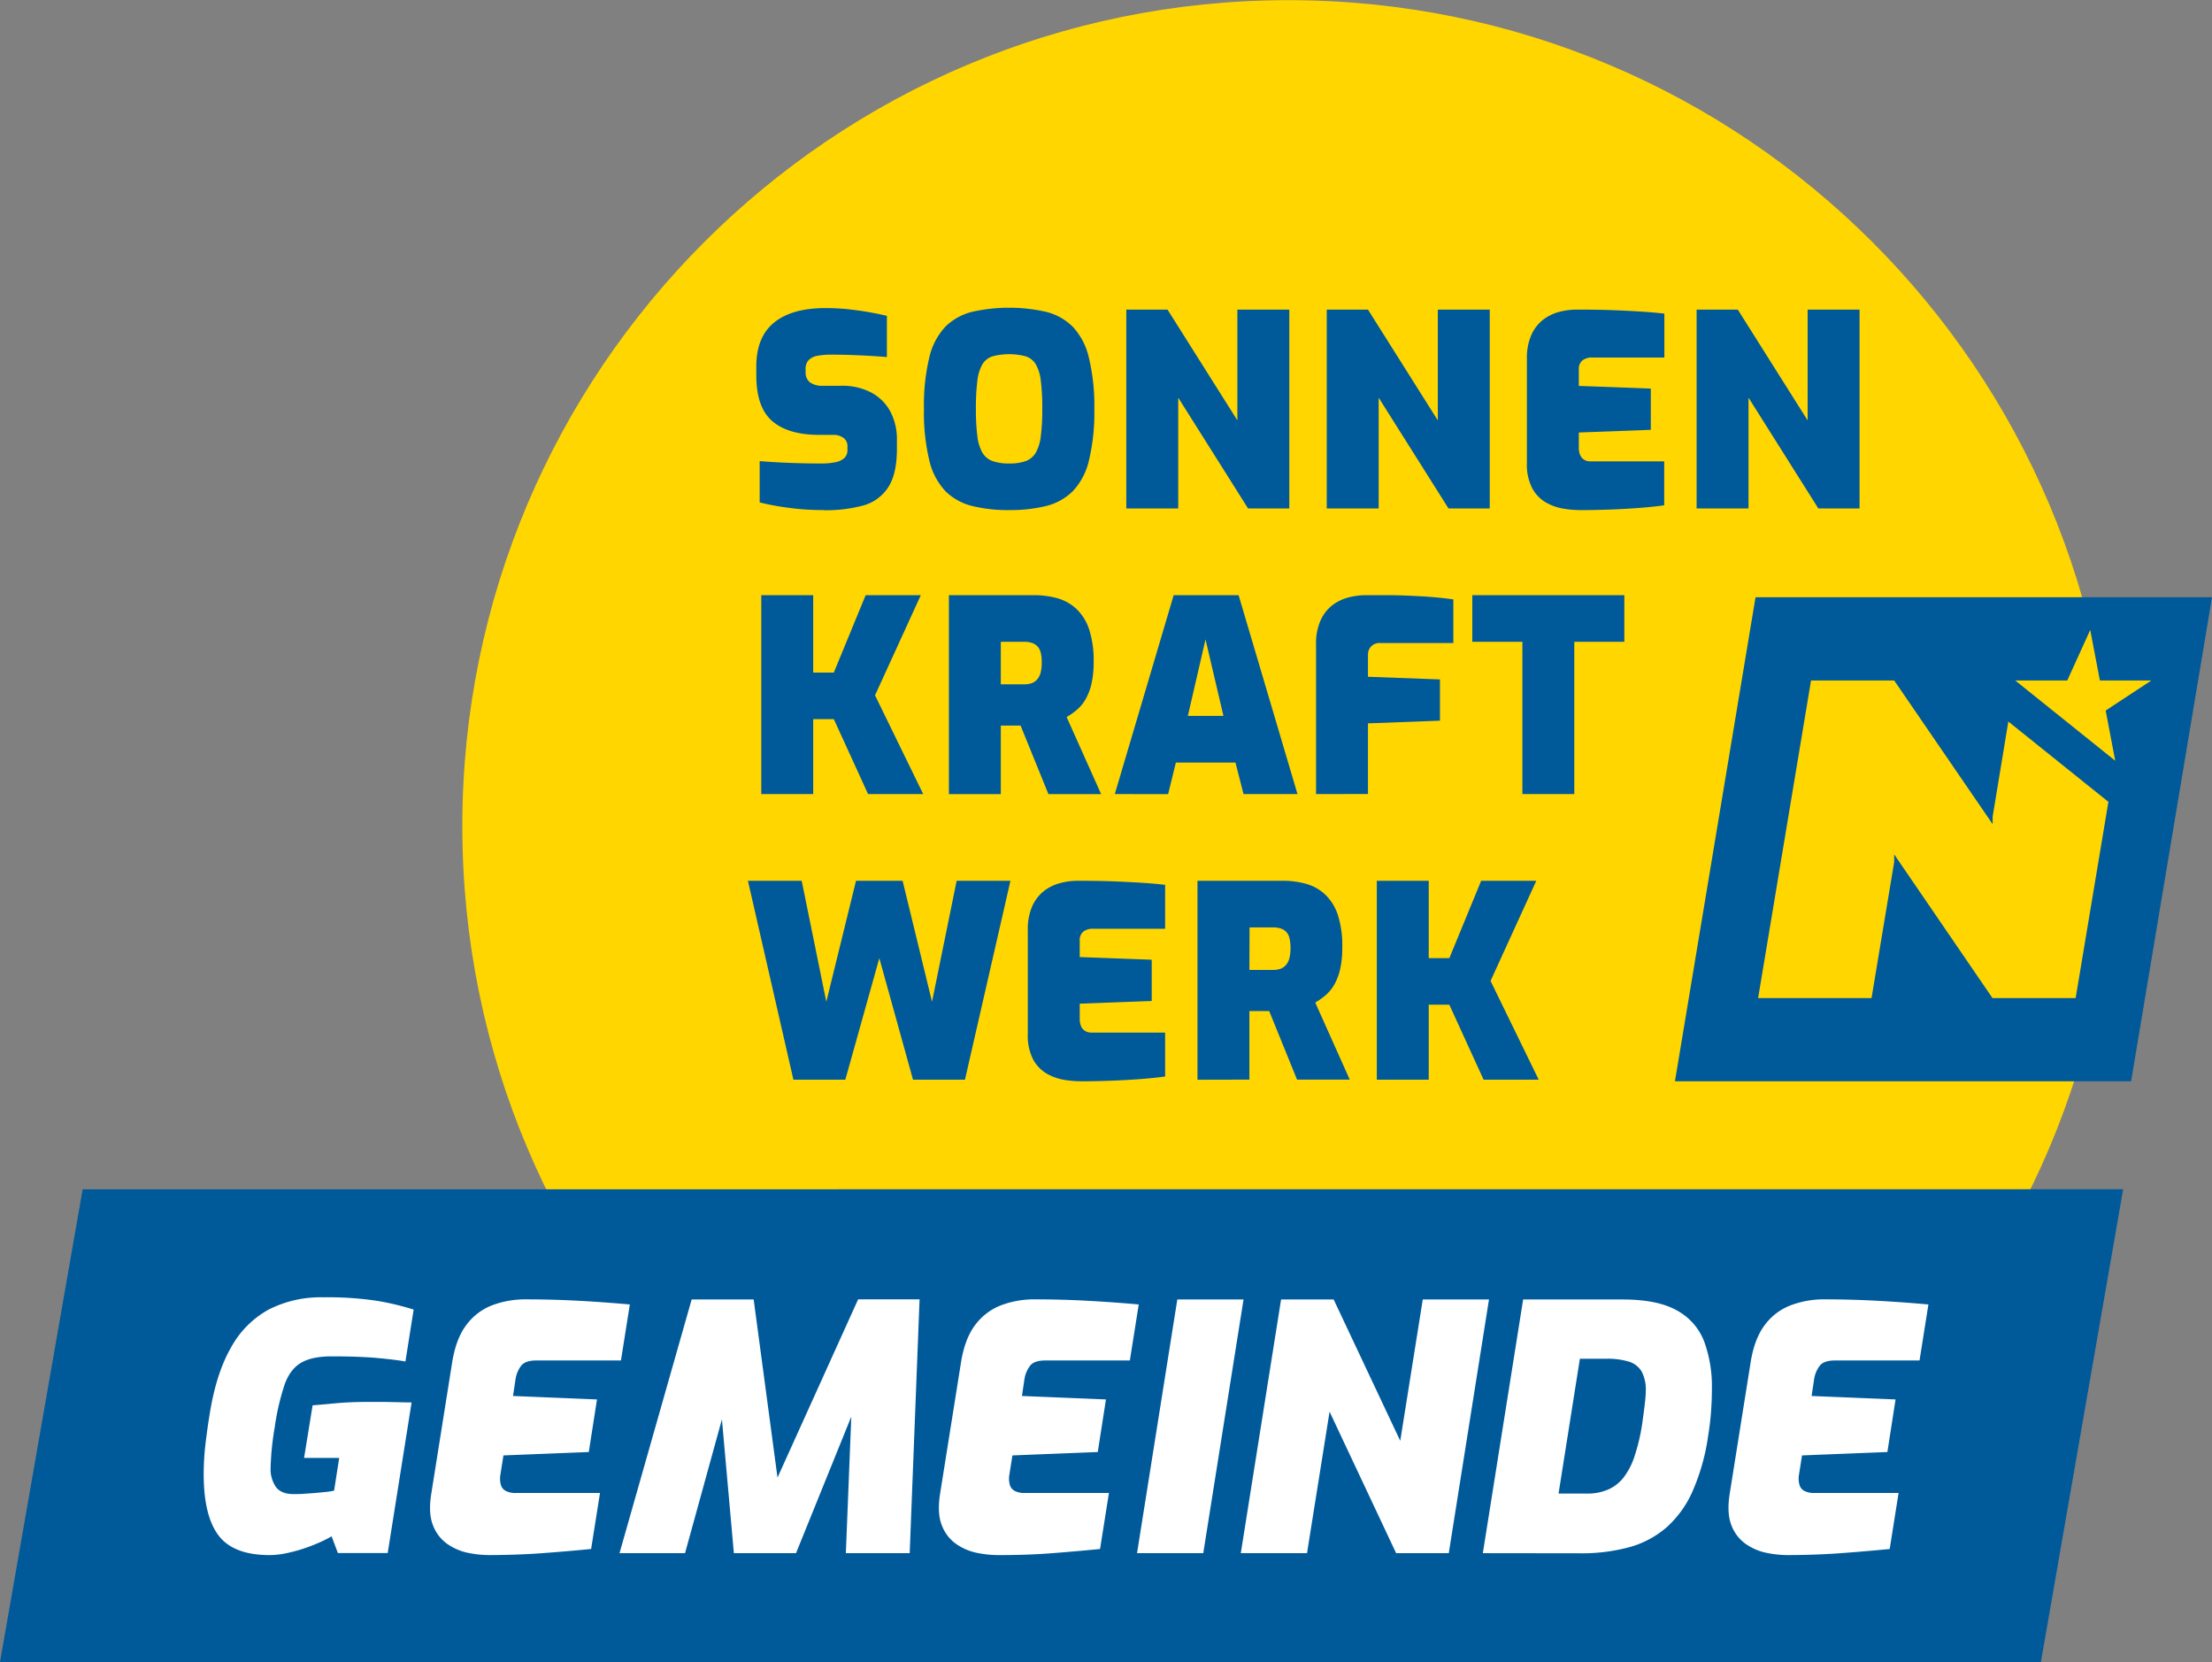 <svg xmlns="http://www.w3.org/2000/svg" viewBox="0 0 705.19 529.79"><rect x="0" y="0" width="705.19" height="529.79" fill="#808080" stroke="none"/><defs><style>.cls-3{fill:#ffd600}.cls-4{fill:#005999}</style></defs><g class="cls-2"><path class="cls-3" d="M436.85 647.6c145.43 0 263.32-117.9 263.32-263.33S582.28 121 436.85 121 173.52 238.84 173.52 384.27 291.42 647.6 436.85 647.6" transform="translate(-26.13 -120.95)"/><path class="cls-4" d="M288.71 283.53c-1.88 0-3.71-.06-5.5-.17s-3.56-.29-5.29-.51-3.4-.48-5-.77-3.12-.63-4.6-1v-13.16q2.9.25 6.27.42c2.24.12 4.52.2 6.82.26s4.45.08 6.45.08a22 22 0 0 0 4.69-.42 5.66 5.66 0 0 0 2.81-1.37 3.44 3.44 0 0 0 .94-2.56v-1a3.21 3.21 0 0 0-1.3-2.83 5.21 5.21 0 0 0-3.11-.94h-4.53q-9.9 0-15-4.36t-5.12-14.59v-2.81q0-9.39 5.63-14t16.21-4.65a69.2 69.2 0 0 1 7.55.38q3.54.39 6.65.94t5.59 1.15v13.14c-2.61-.23-5.56-.41-8.83-.56s-6.24-.21-8.91-.21a23.76 23.76 0 0 0-4.27.34 5.3 5.3 0 0 0-2.9 1.37 4 4 0 0 0-1 3v.86a3.93 3.93 0 0 0 1.36 3.24 6.54 6.54 0 0 0 4.18 1.11h5.63a19.81 19.81 0 0 1 9.94 2.26 14.7 14.7 0 0 1 6 6.14 18.93 18.93 0 0 1 2 8.83v2.82q0 8.1-2.82 12.37a13.84 13.84 0 0 1-8 5.76 45.75 45.75 0 0 1-12.45 1.49m59.03-14.9a15.39 15.39 0 0 0 5.29-.76 6.27 6.27 0 0 0 3.2-2.65 13.72 13.72 0 0 0 1.62-5.29 66.33 66.33 0 0 0 .47-8.7 69 69 0 0 0-.47-9 13.44 13.44 0 0 0-1.62-5.25 5.83 5.83 0 0 0-3.2-2.51 20.76 20.76 0 0 0-10.54 0 5.85 5.85 0 0 0-3.24 2.51 13.44 13.44 0 0 0-1.62 5.25 69 69 0 0 0-.47 9 66.33 66.33 0 0 0 .47 8.7 13.72 13.72 0 0 0 1.62 5.29 6.28 6.28 0 0 0 3.24 2.65 15.46 15.46 0 0 0 5.25.76m0 14.85a47.31 47.31 0 0 1-11.83-1.32 18.24 18.24 0 0 1-8.49-4.74 21.29 21.29 0 0 1-5.11-9.77 64.85 64.85 0 0 1-1.71-16.42 64.85 64.85 0 0 1 1.71-16.42 21.29 21.29 0 0 1 5.11-9.77 18.33 18.33 0 0 1 8.49-4.74 53.58 53.58 0 0 1 23.64 0 18.25 18.25 0 0 1 8.48 4.74 21.21 21.21 0 0 1 5.12 9.77 64.85 64.85 0 0 1 1.76 16.42 64.85 64.85 0 0 1-1.71 16.42 21.21 21.21 0 0 1-5.12 9.77 18.16 18.16 0 0 1-8.48 4.74 47.31 47.31 0 0 1-11.82 1.32" transform="translate(-26.13 -120.95)"/></g><path class="cls-4" d="M359.07 162.07V98.68h13.14L394.48 134V98.68h16.55v63.39h-13.14l-22.27-35.32v35.32h-16.55zm63.9 0V98.68h13.14L458.38 134V98.68h16.55v63.39h-13.14l-22.27-35.32v35.32h-16.55z"/><g class="cls-2"><path class="cls-4" d="M529.64 283.53a33.29 33.29 0 0 1-4.91-.43 16.61 16.61 0 0 1-5.54-1.88 11.51 11.51 0 0 1-4.48-4.47 16.29 16.29 0 0 1-1.8-8.32v-33.1a18 18 0 0 1 1.45-7.68 12.66 12.66 0 0 1 3.76-4.82 14.33 14.33 0 0 1 5.12-2.48 22 22 0 0 1 5.46-.72c4.78 0 8.88.07 12.33.21s6.42.3 9 .47 4.77.37 6.7.6v14h-22.91a4.84 4.84 0 0 0-3.24.94 3.44 3.44 0 0 0-1.12 2.81v5.29l22.95.86v13.14l-22.95.85v4.78a5.7 5.7 0 0 0 .48 2.51 3.07 3.07 0 0 0 1.32 1.45 3.71 3.71 0 0 0 1.87.47h23.55v14q-3.66.51-8.36.86t-9.55.51q-4.87.17-9.13.17" transform="translate(-26.13 -120.95)"/></g><path class="cls-4" d="M540.88 162.07V98.68h13.13L576.28 134V98.68h16.55v63.39h-13.14l-22.26-35.32v35.32h-16.55zM242.7 253.1v-63.39h16.55v24.66h6.57l10.15-24.66h17.58l-14.59 31.91 15.36 31.48h-17.58l-10.92-23.89h-6.57v23.89H242.7z"/><g class="cls-2"><path class="cls-4" d="M345.19 339.07h7.5a6.93 6.93 0 0 0 2.39-.38 4.17 4.17 0 0 0 1.75-1.24 5.31 5.31 0 0 0 1.07-2.18 12.8 12.8 0 0 0 .34-3.2 12.28 12.28 0 0 0-.34-3.15 4.34 4.34 0 0 0-1.07-2 4.27 4.27 0 0 0-1.75-1.06 7.48 7.48 0 0 0-2.39-.35h-7.5zm-16.55 35v-63.41h27a27.34 27.34 0 0 1 7.68 1 14.65 14.65 0 0 1 6.06 3.46 15.94 15.94 0 0 1 4 6.53 32.13 32.13 0 0 1 1.41 10.35 30.28 30.28 0 0 1-.68 6.82 18.32 18.32 0 0 1-1.84 4.91 12.53 12.53 0 0 1-2.73 3.37 20.79 20.79 0 0 1-3.37 2.39l11 24.57h-16.8l-8.87-21.84h-6.31v21.84z" transform="translate(-26.13 -120.95)"/></g><path class="cls-4" d="M404.82 349.14h11.35l-5.72-24.4zm-23.29 24.91 18.77-63.39H421l18.77 63.39h-17.2L420 364h-19l-2.47 10.07z" transform="translate(-26.13 -120.95)"/><g class="cls-2"><path class="cls-4" d="M445.69 374.05v-47.69a17.93 17.93 0 0 1 1.45-7.68 12.64 12.64 0 0 1 3.75-4.82 14.33 14.33 0 0 1 5.12-2.48 22 22 0 0 1 5.46-.72h7.34c3.13 0 6.52.14 10.19.34s7.15.53 10.46 1v13.91h-23.21a3.73 3.73 0 0 0-3.07 1.15 3.78 3.78 0 0 0-.94 2.43v7.17l22.95.85v13.14l-22.95.86v22.52z" transform="translate(-26.13 -120.95)"/></g><path class="cls-4" d="M485.34 253.1v-48.54h-15.96v-14.85h48.46v14.85h-15.95v48.54h-16.55zm-232.4 91.03-14.5-63.39h17.14l7.85 38.57 9.47-38.57h14.85l9.38 38.57 7.85-38.57h17.15l-14.5 63.39h-16.56l-10.74-38.73-10.84 38.73h-16.55z"/><g class="cls-2"><path class="cls-4" d="M370.53 465.59a34.54 34.54 0 0 1-4.91-.42 17 17 0 0 1-5.55-1.88 11.74 11.74 0 0 1-4.48-4.48 16.4 16.4 0 0 1-1.79-8.32v-33.1a18.08 18.08 0 0 1 1.45-7.68 12.74 12.74 0 0 1 3.76-4.82 14.23 14.23 0 0 1 5.12-2.47 21.49 21.49 0 0 1 5.46-.73q7.16 0 12.33.21c3.44.15 6.42.3 8.95.47s4.77.38 6.7.6v14h-22.86a4.94 4.94 0 0 0-3.25.94 3.5 3.5 0 0 0-1.11 2.82V426l22.95.85V440l-22.95.85v4.78a5.93 5.93 0 0 0 .47 2.52 3.24 3.24 0 0 0 1.33 1.45 3.82 3.82 0 0 0 1.87.47h23.55v14q-3.66.51-8.36.85c-3.13.23-6.31.4-9.56.51s-6.28.17-9.12.17m53.91-35.5H432a6.93 6.93 0 0 0 2.39-.38 4.23 4.23 0 0 0 1.75-1.24 5.45 5.45 0 0 0 1.07-2.17 13.41 13.41 0 0 0 .34-3.2 12.82 12.82 0 0 0-.34-3.16 4.07 4.07 0 0 0-2.82-3.07 7.49 7.49 0 0 0-2.39-.34h-7.51zm-16.55 35v-63.41h27.05a27.07 27.07 0 0 1 7.68 1 14.54 14.54 0 0 1 6.05 3.45 16 16 0 0 1 4 6.53 32.13 32.13 0 0 1 1.38 10.33 30.44 30.44 0 0 1-.68 6.83 18.24 18.24 0 0 1-1.84 4.9 12.92 12.92 0 0 1-2.73 3.37 20.79 20.79 0 0 1-3.37 2.39l11 24.57h-16.8l-8.87-21.84h-6.32v21.84z" transform="translate(-26.13 -120.95)"/></g><path class="cls-4" d="M438.93 344.13v-63.39h16.55v24.66h6.57l10.15-24.66h17.57l-14.58 31.91 15.35 31.48h-17.57l-10.92-23.89h-6.57v23.89h-16.55zm120.74-153.76-25.69 154.27H679.4l25.79-154.27H559.67z"/><path class="cls-3" d="m698.29 376.53-31.9-25.6-5 30.29v2.42L630 337.84h-26.51l-16.87 101.24h36.16l7.22-43.39v-2.41l31.34 45.8h26.51zM712 337.84h-16.42l-3.08-16.1-7.32 16.1h-16.6l31.89 25.59-3.05-16z" transform="translate(-26.13 -120.95)"/><path style="fill:#005a9a" d="M26.35 379.07.01 529.69l-.01.1h650.64l26.23-150.74-650.52.02z"/><path d="M112.08 616.61q-11.53 0-16.27-6.25t-4.74-19.54a83.08 83.08 0 0 1 .6-9.9q.6-5 1.36-9.58 2.07-12.74 6.75-20.9a30.38 30.38 0 0 1 12-12.08 36.37 36.37 0 0 1 17.36-3.91 104.75 104.75 0 0 1 17.3 1.14 85.67 85.67 0 0 1 11.56 2.77l-2.62 16.55c-1.95-.37-4.86-.73-8.7-1.09s-8.78-.55-14.8-.55c-4.14 0-7.37.66-9.69 2s-4.08 3.59-5.28 6.86a76.59 76.59 0 0 0-3.21 13.82 88.3 88.3 0 0 0-1.3 12.84 10.09 10.09 0 0 0 1.68 6.1c1.13 1.52 3 2.28 5.61 2.28 1.09 0 2.26 0 3.53-.11s2.51-.16 3.7-.27l3.27-.32a22.26 22.26 0 0 0 2.45-.39l1.63-10.44h-11.2l2.72-16.76c1.89-.15 4.37-.37 7.46-.66s6.62-.43 10.61-.43h4.57l5.17.11q2.44.06 3.75.06l-7.62 48h-15.88l-2-5.33a37.75 37.75 0 0 1-4.14 2.07 54.55 54.55 0 0 1-5.28 2 52.75 52.75 0 0 1-5.49 1.41 25.49 25.49 0 0 1-4.86.5zm69.92 0a33.87 33.87 0 0 1-6.59-.7 17.78 17.78 0 0 1-6.58-2.78 12.76 12.76 0 0 1-4.63-5.93q-1.58-3.87-.59-10.07l6.63-41.68q1.2-7.73 4.52-12.13A18.53 18.53 0 0 1 183 537a29.91 29.91 0 0 1 10.83-1.9q8.16 0 16.33.43t16.76 1.2l-2.83 17.85h-27q-3.37 0-4.74 1.58a9.5 9.5 0 0 0-1.9 4.62l-.77 5.12 26.77 1.1-2.61 16.76-27.21 1.08-1 6.32a7.49 7.49 0 0 0 .16 3 3.11 3.11 0 0 0 1.58 2 6.8 6.8 0 0 0 3.26.66h26.78l-2.83 17.85Q207 615.41 199 616t-17 .61zm41.63-.61 23-80.86h19.77l7.6 56.77 25.7-56.81h19.59l-3.15 80.9h-20.35l1.74-43.53L279.9 616h-19.81l-3.81-42.66L244.52 616zm120.58.61a33.77 33.77 0 0 1-6.58-.7 17.78 17.78 0 0 1-6.58-2.78 12.69 12.69 0 0 1-4.63-5.93q-1.57-3.87-.6-10.07l6.64-41.68q1.2-7.73 4.52-12.13a18.53 18.53 0 0 1 8.27-6.32 29.91 29.91 0 0 1 10.83-1.9q8.16 0 16.32.43t16.76 1.2l-2.83 17.85h-27q-3.37 0-4.73 1.58a9.6 9.6 0 0 0-1.91 4.62l-.76 5.12 26.78 1.1-2.61 16.76-27.21 1.08-1 6.32a7.32 7.32 0 0 0 .16 3 3.11 3.11 0 0 0 1.58 2 6.75 6.75 0 0 0 3.26.66h26.77l-2.83 17.85q-7.61.75-15.56 1.36t-17.06.58zm44.41-.61 12.84-80.86h21.11L409.73 616zm33.08 0 12.84-80.86h16.76l21.23 45.06 7.18-45.06h21.11L488 616h-16.78L450 570.9l-7.19 45.1zm77.16 0 12.85-80.86h31.67q11.31 0 17.52 3.59a19 19 0 0 1 8.6 10 41.88 41.88 0 0 1 2.39 14.74q0 3.5-.27 7.3t-.93 7.83a67.09 67.09 0 0 1-5 17.74 33.41 33.41 0 0 1-8.38 11.54 30.56 30.56 0 0 1-11.92 6.26 58.22 58.22 0 0 1-15.56 1.9zM523 597h9.15a16.29 16.29 0 0 0 6.58-1.25 12.71 12.71 0 0 0 5-3.86 22.45 22.45 0 0 0 3.48-6.75 62.29 62.29 0 0 0 2.4-10q.54-3.81.87-6.59a38.58 38.58 0 0 0 .33-4.19 12.43 12.43 0 0 0-1.31-6.25 7.13 7.13 0 0 0-4.08-3.16 23.31 23.31 0 0 0-7.24-.92h-8.38zm72.94 19.61a33.69 33.69 0 0 1-6.58-.7 17.82 17.82 0 0 1-6.59-2.78 12.74 12.74 0 0 1-4.62-5.93q-1.57-3.87-.6-10.07l6.64-41.68q1.2-7.73 4.52-12.13A18.48 18.48 0 0 1 597 537a29.89 29.89 0 0 1 10.82-1.9q8.18 0 16.33.43t16.76 1.2l-2.83 17.85h-27q-3.37 0-4.73 1.58a9.5 9.5 0 0 0-1.91 4.62l-.76 5.12 26.76 1.1-2.61 16.76-27.21 1.08-1 6.32a7.48 7.48 0 0 0 .17 3 3.09 3.09 0 0 0 1.57 2 6.82 6.82 0 0 0 3.27.66h26.77l-2.83 17.85Q621 615.41 613 616t-17.06.61z" transform="translate(-26.13 -120.95)" style="fill:#fff"/></svg>
